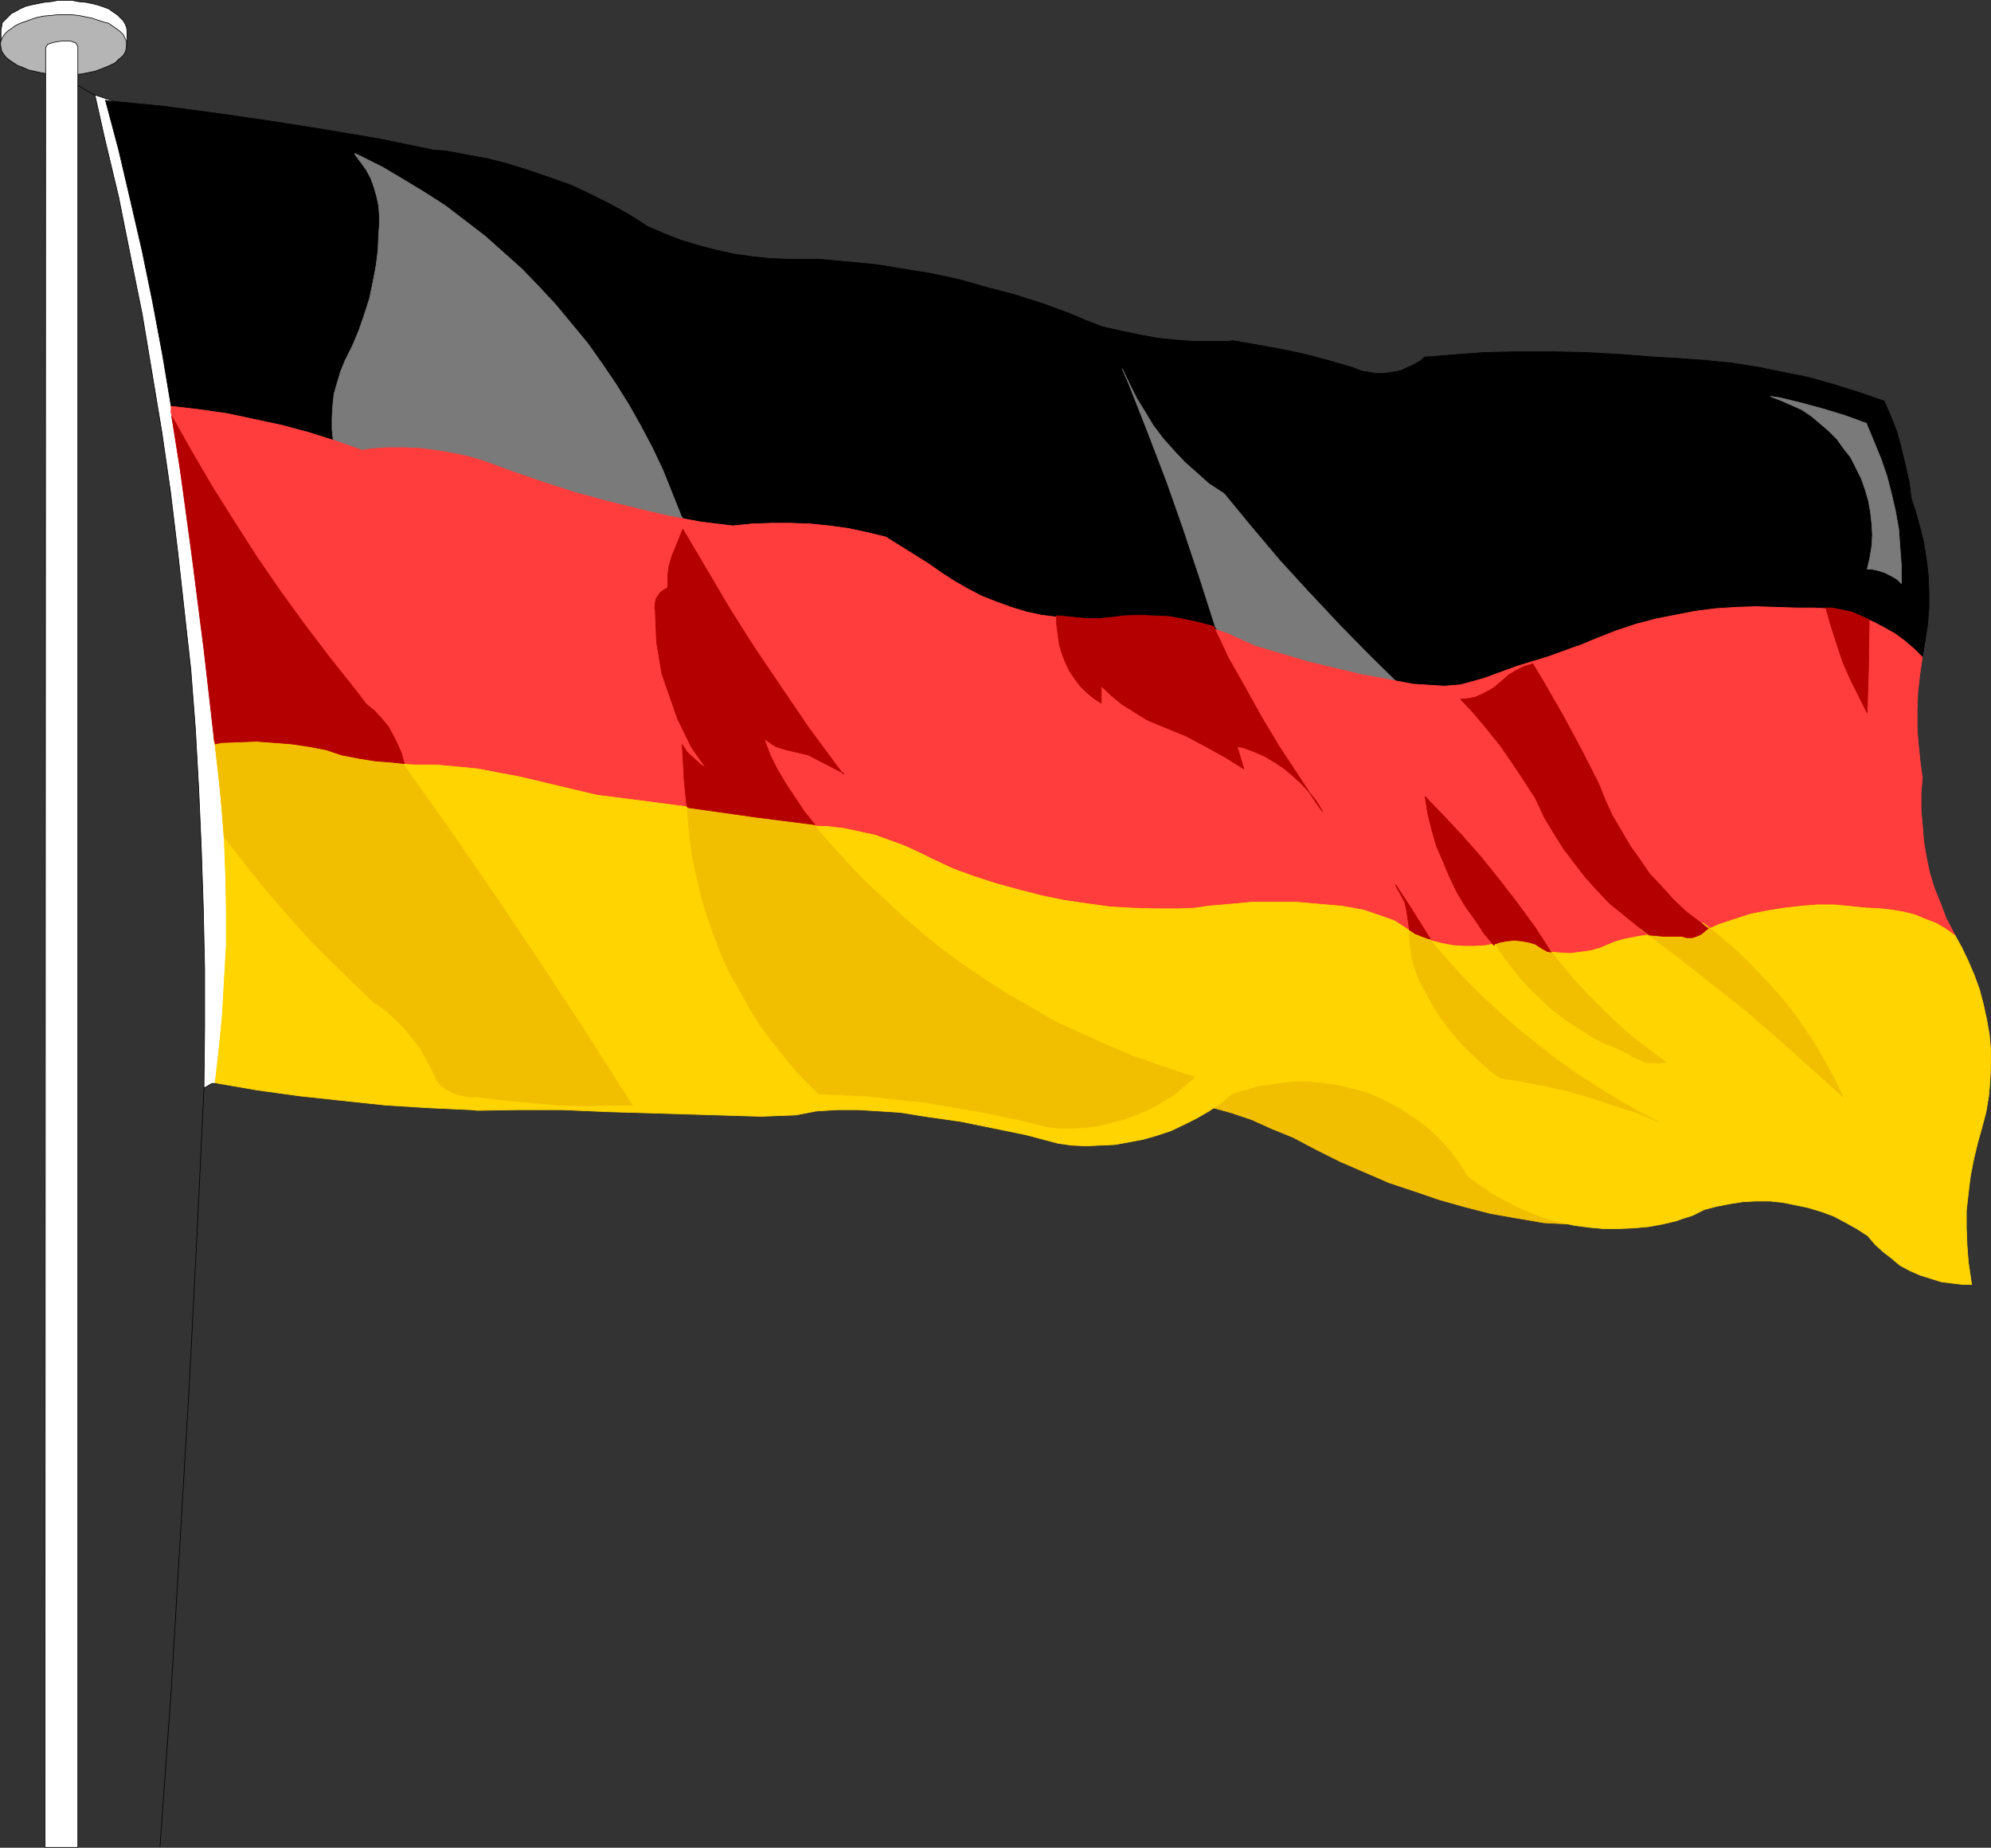 <?xml version="1.0" encoding="UTF-8" standalone="no"?>
<svg
   version="1.0"
   width="129.595mm"
   height="120.248mm"
   id="svg48"
   sodipodi:docname="Germany 3.wmf"
   xmlns:inkscape="http://www.inkscape.org/namespaces/inkscape"
   xmlns:sodipodi="http://sodipodi.sourceforge.net/DTD/sodipodi-0.dtd"
   xmlns="http://www.w3.org/2000/svg"
   xmlns:svg="http://www.w3.org/2000/svg">
  <rect width="100%" height="100%" fill="#333333" stroke="none"/>
  <sodipodi:namedview
     id="namedview48"
     pagecolor="#ffffff"
     bordercolor="#000000"
     borderopacity="0.25"
     inkscape:showpageshadow="2"
     inkscape:pageopacity="0.0"
     inkscape:pagecheckerboard="0"
     inkscape:deskcolor="#d1d1d1"
     inkscape:document-units="mm" />
  <defs
     id="defs1">
    <pattern
       id="WMFhbasepattern"
       patternUnits="userSpaceOnUse"
       width="6"
       height="6"
       x="0"
       y="0" />
  </defs>
  <path
     style="fill:#ffffff;fill-opacity:1;fill-rule:evenodd;stroke:none"
     d="M 31.27,7.674 31.108,6.705 30.785,5.897 30.3,5.089 29.654,4.443 28.846,3.635 27.876,2.989 26.745,2.181 25.452,1.696 23.998,1.212 22.705,0.889 21.089,0.565 19.311,0.404 17.695,0.081 H 15.918 14.302 L 12.524,0.404 10.908,0.565 9.292,0.889 7.676,1.212 6.383,1.535 4.929,2.181 3.798,2.827 2.828,3.312 2.02,4.12 1.212,4.928 0.566,5.574 0.404,6.543 0.242,7.351 v 0.808 2.423 l 20.038,4.039 9.858,-1.939 1.131,-1.454 V 7.674 Z"
     id="path1" />
  <path
     style="fill:none;stroke:#000000;stroke-width:0.162px;stroke-linecap:round;stroke-linejoin:round;stroke-miterlimit:4;stroke-dasharray:none;stroke-opacity:1"
     d="M 31.27,7.674 31.108,6.705 30.785,5.897 30.3,5.089 29.654,4.443 28.846,3.635 27.876,2.989 26.745,2.181 25.452,1.696 23.998,1.212 22.705,0.889 21.089,0.565 19.311,0.404 17.695,0.081 H 15.918 14.302 L 12.524,0.404 10.908,0.565 9.292,0.889 7.676,1.212 6.383,1.535 4.929,2.181 3.798,2.827 2.828,3.312 2.02,4.12 1.212,4.928 0.566,5.574 0.404,6.543 0.242,7.351 v 0.808 2.423 l 20.038,4.039 9.858,-1.939 1.131,-1.454 v -3.554 0"
     id="path2" />
  <path
     style="fill:#b5b5b5;fill-opacity:1;fill-rule:evenodd;stroke:none"
     d="M 31.108,11.067 V 10.259 L 30.785,9.452 30.3,8.482 29.654,7.836 28.846,7.19 27.876,6.543 26.745,5.736 25.452,5.412 23.998,4.928 22.543,4.443 20.927,4.12 19.311,3.797 17.695,3.635 H 15.918 14.14 L 12.524,3.797 10.746,3.958 9.13,4.281 7.676,4.766 6.383,5.251 4.929,5.736 3.636,6.382 2.828,7.028 1.858,7.674 1.212,8.321 0.566,9.29 0.242,10.098 l -0.162,0.646 0.162,0.969 0.162,0.808 0.485,0.808 0.646,0.808 0.808,0.646 0.97,0.646 0.97,0.646 1.293,0.485 1.454,0.646 1.454,0.323 1.454,0.323 1.778,0.323 1.616,0.323 h 1.778 1.616 l 1.616,-0.162 1.778,-0.162 1.616,-0.323 1.616,-0.323 1.293,-0.485 1.293,-0.485 1.454,-0.646 0.97,-0.485 0.808,-0.808 0.97,-0.808 0.485,-0.646 0.323,-0.808 0.162,-0.969 v -0.323 z"
     id="path3" />
  <path
     style="fill:none;stroke:#000000;stroke-width:0.162px;stroke-linecap:round;stroke-linejoin:round;stroke-miterlimit:4;stroke-dasharray:none;stroke-opacity:1"
     d="M 31.108,11.067 V 10.259 L 30.785,9.452 30.3,8.482 29.654,7.836 28.846,7.19 27.876,6.543 26.745,5.736 25.452,5.412 23.998,4.928 22.543,4.443 20.927,4.12 19.311,3.797 17.695,3.635 H 15.918 14.14 L 12.524,3.797 10.746,3.958 9.13,4.281 7.676,4.766 6.383,5.251 4.929,5.736 3.636,6.382 2.828,7.028 1.858,7.674 1.212,8.321 0.566,9.29 0.242,10.098 l -0.162,0.646 0.162,0.969 0.162,0.808 0.485,0.808 0.646,0.808 0.808,0.646 0.97,0.646 0.97,0.646 1.293,0.485 1.454,0.646 1.454,0.323 1.454,0.323 1.778,0.323 1.616,0.323 h 1.778 1.616 l 1.616,-0.162 1.778,-0.162 1.616,-0.323 1.616,-0.323 1.293,-0.485 1.293,-0.485 1.454,-0.646 0.97,-0.485 0.808,-0.808 0.97,-0.808 0.485,-0.646 0.323,-0.808 0.162,-0.969 v -0.323 0"
     id="path4" />
  <path
     style="fill:#ffffff;fill-opacity:1;fill-rule:evenodd;stroke:none"
     d="M 52.116,266.502 58.418,266.178 62.297,156.314 35.31,27.385 23.351,23.346 l 2.424,10.825 3.394,14.218 2.909,14.541 2.909,14.379 2.424,14.541 2.424,14.541 2.101,14.541 1.778,14.702 1.616,14.541 1.616,14.541 1.131,14.702 0.808,14.702 0.646,14.702 0.485,14.702 0.323,14.702 v 14.702 l -0.162,14.702 z"
     id="path5" />
  <path
     style="fill:none;stroke:#000000;stroke-width:0.162px;stroke-linecap:round;stroke-linejoin:round;stroke-miterlimit:4;stroke-dasharray:none;stroke-opacity:1"
     d="M 52.116,266.502 58.418,266.178 62.297,156.314 35.31,27.385 23.351,23.346 l 2.424,10.825 3.394,14.218 2.909,14.541 2.909,14.379 2.424,14.541 2.424,14.541 2.101,14.541 1.778,14.702 1.616,14.541 1.616,14.541 1.131,14.702 0.808,14.702 0.646,14.702 0.485,14.702 0.323,14.702 v 14.702 l -0.162,14.702 1.939,-1.131 v 0"
     id="path6" />
  <path
     style="fill:#000000;fill-opacity:1;fill-rule:evenodd;stroke:none"
     d="m 332.815,90.396 1.939,0.808 1.939,0.323 1.939,0.323 h 1.778 l 2.101,-0.323 1.939,-0.323 1.778,-0.808 1.778,-0.808 1.616,-0.969 0.808,-0.808 6.464,-0.485 8.403,-0.646 8.242,-0.162 h 8.403 l 8.242,0.162 8.403,0.485 8.403,0.646 5.818,0.323 6.626,0.485 6.464,0.646 6.302,0.969 6.302,1.293 6.464,1.293 6.302,1.777 6.141,1.939 6.141,2.1 1.454,3.393 1.616,4.039 1.131,4.201 0.97,4.039 0.97,4.201 0.485,4.039 0.97,2.908 1.131,4.039 0.97,3.878 0.646,4.039 0.485,4.039 0.162,3.878 v 4.201 l -0.323,4.039 -0.646,4.201 -0.646,3.878 -34.906,-1.293 h -26.987 l -14.867,1.293 -20.2,10.825 -26.826,2.585 -44.44,-9.371 -45.894,-5.332 -24.24,-9.371 -28.28,-12.117 -28.28,-2.585 -30.866,-2.747 -32.482,-9.532 -32.158,-6.624 -34.906,-13.41 L 42.097,99.928 39.996,87.326 37.572,74.401 34.986,61.799 32.078,49.197 29.169,36.756 25.937,24.639 l 0.646,0.162 13.413,1.293 13.413,1.777 13.413,1.939 13.251,2.1 13.413,2.262 13.251,2.747 2.747,0.162 5.171,0.969 5.333,0.969 5.01,1.293 5.171,1.616 5.171,1.777 5.01,1.777 4.848,2.262 4.848,2.423 4.686,2.585 4.525,2.908 4.04,1.777 4.202,1.616 4.202,1.293 4.363,1.131 4.363,0.969 4.525,0.646 4.363,0.485 4.363,0.162 h 4.686 1.293 1.778 l 6.949,0.646 6.949,0.646 6.949,1.131 6.949,1.131 6.787,1.454 6.787,1.939 6.787,1.777 6.626,2.1 6.626,2.423 4.202,1.777 4.202,1.616 4.363,0.969 4.525,0.969 4.363,0.808 4.525,0.485 4.363,0.323 h 4.686 4.202 l 0.97,-0.162 4.686,0.808 6.302,1.131 6.302,1.293 6.141,1.616 z"
     id="path7" />
  <path
     style="fill:none;stroke:#000000;stroke-width:0.162px;stroke-linecap:round;stroke-linejoin:round;stroke-miterlimit:4;stroke-dasharray:none;stroke-opacity:1"
     d="m 332.815,90.396 1.939,0.808 1.939,0.323 1.939,0.323 h 1.778 l 2.101,-0.323 1.939,-0.323 1.778,-0.808 1.778,-0.808 1.616,-0.969 0.808,-0.808 6.464,-0.485 8.403,-0.646 8.242,-0.162 h 8.403 l 8.242,0.162 8.403,0.485 8.403,0.646 5.818,0.323 6.626,0.485 6.464,0.646 6.302,0.969 6.302,1.293 6.464,1.293 6.302,1.777 6.141,1.939 6.141,2.1 1.454,3.393 1.616,4.039 1.131,4.201 0.97,4.039 0.97,4.201 0.485,4.039 0.97,2.908 1.131,4.039 0.97,3.878 0.646,4.039 0.485,4.039 0.162,3.878 v 4.201 l -0.323,4.039 -0.646,4.201 -0.646,3.878 -34.906,-1.293 h -26.987 l -14.867,1.293 -20.2,10.825 -26.826,2.585 -44.44,-9.371 -45.894,-5.332 -24.24,-9.371 -28.28,-12.117 -28.28,-2.585 -30.866,-2.747 -32.482,-9.532 -32.158,-6.624 -34.906,-13.41 L 42.097,99.928 39.996,87.326 37.572,74.401 34.986,61.799 32.078,49.197 29.169,36.756 25.937,24.639 l 0.646,0.162 13.413,1.293 13.413,1.777 13.413,1.939 13.251,2.1 13.413,2.262 13.251,2.747 2.747,0.162 5.171,0.969 5.333,0.969 5.01,1.293 5.171,1.616 5.171,1.777 5.01,1.777 4.848,2.262 4.848,2.423 4.686,2.585 4.525,2.908 4.04,1.777 4.202,1.616 4.202,1.293 4.363,1.131 4.363,0.969 4.525,0.646 4.363,0.485 4.363,0.162 h 4.686 1.293 1.778 l 6.949,0.646 6.949,0.646 6.949,1.131 6.949,1.131 6.787,1.454 6.787,1.939 6.787,1.777 6.626,2.1 6.626,2.423 4.202,1.777 4.202,1.616 4.363,0.969 4.525,0.969 4.363,0.808 4.525,0.485 4.363,0.323 h 4.686 4.202 l 0.97,-0.162 4.686,0.808 6.302,1.131 6.302,1.293 6.141,1.616 6.141,1.777 v 0"
     id="path8" />
  <path
     style="fill:#7a7a7a;fill-opacity:1;fill-rule:evenodd;stroke:none"
     d="m 302.111,157.445 18.746,6.786 23.755,4.524 -0.162,-0.162 -7.595,-7.432 -7.434,-7.594 -7.434,-7.917 -7.11,-7.755 -6.949,-8.24 -6.787,-8.24 -0.485,-0.323 -3.232,-2.1 -3.07,-2.747 -2.909,-2.585 -2.586,-2.747 -2.747,-3.07 -2.424,-3.231 -1.939,-3.231 -2.101,-3.393 -1.778,-3.554 -1.778,-3.716 1.616,3.716 4.686,11.956 4.525,11.794 4.202,11.956 4.04,12.117 3.878,12.117 3.07,3.07 z"
     id="path9" />
  <path
     style="fill:none;stroke:#7a7a7a;stroke-width:0.162px;stroke-linecap:round;stroke-linejoin:round;stroke-miterlimit:4;stroke-dasharray:none;stroke-opacity:1"
     d="m 302.111,157.445 18.746,6.786 23.755,4.524 -0.162,-0.162 -7.595,-7.432 -7.434,-7.594 -7.434,-7.917 -7.11,-7.755 -6.949,-8.24 -6.787,-8.24 -0.485,-0.323 -3.232,-2.1 -3.07,-2.747 -2.909,-2.585 -2.586,-2.747 -2.747,-3.07 -2.424,-3.231 -1.939,-3.231 -2.101,-3.393 -1.778,-3.554 -1.778,-3.716 1.616,3.716 4.686,11.956 4.525,11.794 4.202,11.956 4.04,12.117 3.878,12.117 3.07,3.07 v 0"
     id="path10" />
  <path
     style="fill:#7a7a7a;fill-opacity:1;fill-rule:evenodd;stroke:none"
     d="m 167.983,127.394 -22.139,-0.969 -36.36,-11.471 -20.362,-1.131 -6.464,-1.293 -0.162,-1.131 -0.485,-2.908 -0.323,-2.908 v -2.747 l 0.162,-2.908 0.323,-3.07 0.808,-2.747 0.808,-2.747 1.131,-2.747 1.778,-3.554 1.616,-3.878 1.293,-3.716 1.293,-4.039 0.808,-3.878 0.808,-4.201 0.485,-3.878 0.162,-4.039 0.162,-1.939 v -2.423 l -0.162,-2.423 -0.485,-2.262 -0.646,-2.262 -0.808,-2.262 -1.131,-2.1 -1.293,-1.777 -1.454,-1.939 v 0 -0.323 l 1.293,0.646 5.494,2.747 5.171,3.07 5.333,3.231 5.01,3.231 4.848,3.716 4.848,3.716 4.525,4.039 4.525,4.039 4.202,4.362 4.202,4.524 3.878,4.685 3.878,4.685 3.555,5.009 3.394,5.009 3.232,5.17 2.909,5.17 2.909,5.493 2.586,5.493 2.262,5.655 2.262,5.655 0.323,0.323 z"
     id="path11" />
  <path
     style="fill:none;stroke:#7a7a7a;stroke-width:0.162px;stroke-linecap:round;stroke-linejoin:round;stroke-miterlimit:4;stroke-dasharray:none;stroke-opacity:1"
     d="m 167.983,127.394 -22.139,-0.969 -36.36,-11.471 -20.362,-1.131 -6.464,-1.293 -0.162,-1.131 -0.485,-2.908 -0.323,-2.908 v -2.747 l 0.162,-2.908 0.323,-3.07 0.808,-2.747 0.808,-2.747 1.131,-2.747 1.778,-3.554 1.616,-3.878 1.293,-3.716 1.293,-4.039 0.808,-3.878 0.808,-4.201 0.485,-3.878 0.162,-4.039 0.162,-1.939 v -2.423 l -0.162,-2.423 -0.485,-2.262 -0.646,-2.262 -0.808,-2.262 -1.131,-2.1 -1.293,-1.777 -1.454,-1.939 v 0 -0.323 l 1.293,0.646 5.494,2.747 5.171,3.07 5.333,3.231 5.01,3.231 4.848,3.716 4.848,3.716 4.525,4.039 4.525,4.039 4.202,4.362 4.202,4.524 3.878,4.685 3.878,4.685 3.555,5.009 3.394,5.009 3.232,5.17 2.909,5.17 2.909,5.493 2.586,5.493 2.262,5.655 2.262,5.655 0.323,0.323 v 0"
     id="path12" />
  <path
     style="fill:#f2bf00;fill-opacity:1;fill-rule:evenodd;stroke:none"
     d="m 380.002,291.706 -14.867,-18.58 -26.826,-9.532 -28.28,-5.332 -26.987,10.663 3.555,0.646 5.333,1.131 5.333,1.454 5.333,1.454 5.333,1.777 5.01,2.262 5.171,2.1 5.818,3.07 5.818,2.908 5.979,2.585 5.979,2.585 6.302,2.1 6.141,2.1 6.302,1.777 6.302,1.616 6.464,1.131 6.626,1.131 6.141,0.323 -5.979,-9.209 v 0 z"
     id="path13" />
  <path
     style="fill:none;stroke:#f2bf00;stroke-width:0.162px;stroke-linecap:round;stroke-linejoin:round;stroke-miterlimit:4;stroke-dasharray:none;stroke-opacity:1"
     d="m 380.002,291.706 -14.867,-18.58 -26.826,-9.532 -28.28,-5.332 -26.987,10.663 3.555,0.646 5.333,1.131 5.333,1.454 5.333,1.454 5.333,1.777 5.01,2.262 5.171,2.1 5.818,3.07 5.818,2.908 5.979,2.585 5.979,2.585 6.302,2.1 6.141,2.1 6.302,1.777 6.302,1.616 6.464,1.131 6.626,1.131 6.141,0.323 -5.979,-9.209 v 0"
     id="path14" />
  <path
     style="fill:#ff3d3d;fill-opacity:1;fill-rule:evenodd;stroke:none"
     d="m 41.935,101.221 0.162,0.162 2.586,16.318 2.424,16.318 2.101,16.318 1.939,16.318 1.778,16.48 8.08,6.786 7.918,3.878 24.24,1.454 22.947,3.878 44.44,8.078 22.786,0.162 17.614,1.293 17.453,9.371 35.067,9.371 24.24,5.332 24.24,-1.131 18.907,-2.908 13.413,2.908 21.493,7.917 h 10.827 l 12.12,-1.293 17.453,2.585 20.2,-6.624 20.2,-6.786 h 17.453 l 21.654,2.747 h 5.333 l -0.485,-0.969 -1.778,-3.393 -1.454,-3.878 -1.454,-3.554 -1.131,-3.716 -0.808,-3.878 -0.646,-3.878 -0.323,-4.039 -0.323,-3.716 v -4.039 l 0.323,-3.878 -0.485,-3.393 -0.485,-4.524 -0.323,-4.201 v -4.524 l 0.162,-4.201 0.485,-4.362 0.646,-4.362 -2.101,-2.1 -2.262,-1.939 -2.424,-1.777 -2.586,-1.454 -2.747,-1.454 -2.747,-1.131 -2.909,-0.808 -2.909,-0.808 -2.909,-0.485 -3.07,-0.162 h -2.909 -1.293 l -5.01,-0.162 -5.171,-0.162 -4.848,0.162 -5.01,0.323 -5.01,0.646 -5.01,0.969 -4.848,0.969 -4.848,1.293 -4.848,1.616 -4.525,1.777 -4.686,1.939 h -0.162 l -7.11,2.585 -7.918,2.423 -7.918,2.908 -5.818,1.616 -4.04,0.323 -7.595,-0.485 -13.09,-2.423 -12.766,-3.07 -13.09,-3.878 -3.555,-1.616 -3.232,-1.454 -3.717,-1.293 -3.555,-1.131 -3.717,-0.646 -3.717,-0.646 -3.878,-0.323 -3.555,-0.162 -3.878,0.162 -3.717,0.323 -1.293,0.162 h -3.07 l -3.878,-0.162 -3.717,-0.323 -4.04,-0.485 -3.717,-0.808 -3.717,-1.131 -3.555,-1.293 -3.717,-1.454 -3.394,-1.777 -3.394,-1.939 -3.232,-2.1 -3.232,-2.262 -10.342,-6.463 -4.686,-1.131 -4.525,-0.969 -4.686,-0.646 -4.848,-0.485 -4.686,-0.162 h -4.686 l -4.686,0.162 -4.848,0.485 -7.918,-0.969 -7.918,-1.454 -7.595,-1.777 -7.757,-1.939 -7.757,-2.1 -7.434,-2.423 -7.595,-2.585 -7.434,-2.747 -3.878,-1.131 -4.04,-0.808 -3.878,-0.646 -3.878,-0.485 -4.04,-0.162 h -4.04 l -4.04,0.323 -1.939,0.323 -6.464,-2.262 -6.626,-2.1 -6.626,-1.777 -6.787,-1.454 -6.787,-1.454 -6.787,-0.969 -6.949,-0.808 v 0 1.293 0 z"
     id="path15" />
  <path
     style="fill:none;stroke:#ff3d3d;stroke-width:0.162px;stroke-linecap:round;stroke-linejoin:round;stroke-miterlimit:4;stroke-dasharray:none;stroke-opacity:1"
     d="m 41.935,101.221 0.162,0.162 2.586,16.318 2.424,16.318 2.101,16.318 1.939,16.318 1.778,16.48 8.08,6.786 7.918,3.878 24.24,1.454 22.947,3.878 44.44,8.078 22.786,0.162 17.614,1.293 17.453,9.371 35.067,9.371 24.24,5.332 24.24,-1.131 18.907,-2.908 13.413,2.908 21.493,7.917 h 10.827 l 12.12,-1.293 17.453,2.585 20.2,-6.624 20.2,-6.786 h 17.453 l 21.654,2.747 h 5.333 l -0.485,-0.969 -1.778,-3.393 -1.454,-3.878 -1.454,-3.554 -1.131,-3.716 -0.808,-3.878 -0.646,-3.878 -0.323,-4.039 -0.323,-3.716 v -4.039 l 0.323,-3.878 -0.485,-3.393 -0.485,-4.524 -0.323,-4.201 v -4.524 l 0.162,-4.201 0.485,-4.362 0.646,-4.362 -2.101,-2.1 -2.262,-1.939 -2.424,-1.777 -2.586,-1.454 -2.747,-1.454 -2.747,-1.131 -2.909,-0.808 -2.909,-0.808 -2.909,-0.485 -3.07,-0.162 h -2.909 -1.293 l -5.01,-0.162 -5.171,-0.162 -4.848,0.162 -5.01,0.323 -5.01,0.646 -5.01,0.969 -4.848,0.969 -4.848,1.293 -4.848,1.616 -4.525,1.777 -4.686,1.939 h -0.162 l -7.11,2.585 -7.918,2.423 -7.918,2.908 -5.818,1.616 -4.04,0.323 -7.595,-0.485 -13.09,-2.423 -12.766,-3.07 -13.09,-3.878 -3.555,-1.616 -3.232,-1.454 -3.717,-1.293 -3.555,-1.131 -3.717,-0.646 -3.717,-0.646 -3.878,-0.323 -3.555,-0.162 -3.878,0.162 -3.717,0.323 -1.293,0.162 h -3.07 l -3.878,-0.162 -3.717,-0.323 -4.04,-0.485 -3.717,-0.808 -3.717,-1.131 -3.555,-1.293 -3.717,-1.454 -3.394,-1.777 -3.394,-1.939 -3.232,-2.1 -3.232,-2.262 -10.342,-6.463 -4.686,-1.131 -4.525,-0.969 -4.686,-0.646 -4.848,-0.485 -4.686,-0.162 h -4.686 l -4.686,0.162 -4.848,0.485 -7.918,-0.969 -7.918,-1.454 -7.595,-1.777 -7.757,-1.939 -7.757,-2.1 -7.434,-2.423 -7.595,-2.585 -7.434,-2.747 -3.878,-1.131 -4.04,-0.808 -3.878,-0.646 -3.878,-0.485 -4.04,-0.162 h -4.04 l -4.04,0.323 -1.939,0.323 -6.464,-2.262 -6.626,-2.1 -6.626,-1.777 -6.787,-1.454 -6.787,-1.454 -6.787,-0.969 -6.949,-0.808 v 0 1.293 0"
     id="path16" />
  <path
     style="fill:#ffd400;fill-opacity:1;fill-rule:evenodd;stroke:none"
     d="m 451.267,222.556 h -4.202 l -4.04,0.323 -4.202,0.485 -4.04,0.646 -4.04,0.808 -4.04,1.293 -3.878,1.293 -3.717,1.616 -2.747,1.131 -3.394,-0.323 -3.232,-0.162 -3.394,0.162 -3.232,0.485 -3.394,0.646 -2.262,0.646 -1.616,0.646 -2.262,0.969 -2.424,0.646 -2.424,0.323 -2.424,0.323 -2.586,-0.162 -2.424,-0.162 -1.616,-0.969 -1.939,-0.808 -2.101,-0.646 -1.939,-0.162 h -3.07 l -2.586,0.485 -2.586,0.485 -2.586,0.162 h -2.747 l -2.586,-0.162 -2.586,-0.485 -2.586,-0.646 -2.586,-0.969 -2.424,-1.131 -2.101,-1.454 -2.262,-1.454 -7.434,-2.585 -5.333,-0.969 -5.656,-0.485 -5.494,-0.485 h -5.494 -5.656 l -5.333,0.485 -5.494,0.485 -3.232,0.485 -3.878,0.162 h -5.656 l -5.818,-0.162 -5.494,-0.323 -5.818,-0.808 -5.494,-0.808 -5.494,-1.131 -5.656,-1.454 -5.333,-1.454 -5.494,-1.777 -5.333,-1.939 -5.171,-2.423 -3.232,-1.616 -3.555,-1.616 -3.555,-1.293 -3.555,-1.293 -3.717,-0.808 -3.717,-0.808 -3.878,-0.485 -3.555,-0.162 -15.998,-2.423 -12.766,-1.939 -12.282,-1.616 -12.605,-1.616 -19.069,-4.524 -5.171,-0.969 -5.01,-0.969 -5.01,-0.485 -5.333,-0.485 h -5.171 l -5.01,-0.323 -9.373,-1.454 -6.787,-1.777 -4.202,-0.808 -4.202,-0.646 -4.202,-0.485 -4.363,-0.162 -4.363,0.162 -4.202,0.323 -2.424,0.162 0.808,6.786 0.808,8.401 0.646,8.563 0.323,8.401 0.162,8.563 v 8.563 l -0.485,8.563 -0.485,8.563 -0.808,8.401 -0.97,8.401 10.342,1.777 10.504,1.454 10.504,1.131 10.666,1.131 10.504,0.646 10.504,0.485 1.454,0.162 9.696,-0.162 h 11.15 l 11.312,0.485 37.653,1.131 8.565,-0.323 5.01,-0.969 5.171,-0.323 h 5.171 l 5.333,0.323 5.01,0.323 5.01,0.808 2.101,0.323 7.918,1.131 7.918,1.616 7.918,1.616 7.918,2.1 3.394,0.485 3.555,0.162 3.555,-0.162 3.555,-0.162 3.555,-0.646 3.394,-0.646 3.394,-0.969 3.394,-1.131 3.07,-1.454 3.232,-1.616 3.07,-1.777 2.909,-1.939 2.747,-2.262 0.162,-0.162 2.909,-0.808 3.07,-0.969 3.394,-0.485 3.394,-0.485 3.394,-0.323 3.232,0.162 3.232,0.323 3.394,0.485 3.232,0.808 3.232,0.808 3.232,1.293 2.909,1.454 2.909,1.616 2.747,1.777 2.747,1.939 2.586,2.262 2.424,2.423 2.101,2.423 1.939,2.747 1.778,2.908 2.909,2.1 3.07,2.1 3.232,1.777 3.07,1.616 3.394,1.454 3.394,1.293 3.555,0.969 3.555,0.808 3.717,0.485 3.555,0.323 h 3.555 l 3.717,-0.162 3.717,-0.323 3.555,-0.646 3.394,-0.808 1.293,-0.485 2.586,-0.808 2.909,-1.454 3.07,-0.808 3.394,-0.646 3.07,-0.485 3.232,-0.162 h 3.394 l 3.07,0.323 3.232,0.646 3.07,0.646 3.232,0.969 3.07,1.131 2.747,1.454 2.909,1.616 2.747,1.777 1.778,2.1 1.939,1.777 2.101,1.616 2.101,1.777 2.424,1.293 2.586,1.131 2.586,0.808 2.586,0.808 2.586,0.323 2.747,0.323 h 2.101 l -0.162,-1.131 -0.646,-4.362 -0.323,-4.201 -0.162,-4.201 v -4.201 l 0.485,-4.362 0.485,-4.039 0.808,-4.201 0.97,-4.039 1.131,-4.039 0.97,-3.716 0.646,-3.878 0.323,-3.716 0.162,-3.716 v -3.878 l -0.323,-3.716 -0.646,-3.716 -0.808,-3.716 -0.97,-3.716 -1.293,-3.554 -1.454,-3.393 -1.616,-3.393 -1.616,-2.908 -2.262,-1.616 -2.424,-1.454 -2.586,-0.969 -2.747,-1.131 -2.586,-0.646 -2.747,-0.485 -2.909,-0.323 -2.747,-0.162 h -0.485 l -8.242,-0.808 z"
     id="path17" />
  <path
     style="fill:none;stroke:#ffd400;stroke-width:0.162px;stroke-linecap:round;stroke-linejoin:round;stroke-miterlimit:4;stroke-dasharray:none;stroke-opacity:1"
     d="m 451.267,222.556 h -4.202 l -4.04,0.323 -4.202,0.485 -4.04,0.646 -4.04,0.808 -4.04,1.293 -3.878,1.293 -3.717,1.616 -2.747,1.131 -3.394,-0.323 -3.232,-0.162 -3.394,0.162 -3.232,0.485 -3.394,0.646 -2.262,0.646 -1.616,0.646 -2.262,0.969 -2.424,0.646 -2.424,0.323 -2.424,0.323 -2.586,-0.162 -2.424,-0.162 -1.616,-0.969 -1.939,-0.808 -2.101,-0.646 -1.939,-0.162 h -3.07 l -2.586,0.485 -2.586,0.485 -2.586,0.162 h -2.747 l -2.586,-0.162 -2.586,-0.485 -2.586,-0.646 -2.586,-0.969 -2.424,-1.131 -2.101,-1.454 -2.262,-1.454 -7.434,-2.585 -5.333,-0.969 -5.656,-0.485 -5.494,-0.485 h -5.494 -5.656 l -5.333,0.485 -5.494,0.485 -3.232,0.485 -3.878,0.162 h -5.656 l -5.818,-0.162 -5.494,-0.323 -5.818,-0.808 -5.494,-0.808 -5.494,-1.131 -5.656,-1.454 -5.333,-1.454 -5.494,-1.777 -5.333,-1.939 -5.171,-2.423 -3.232,-1.616 -3.555,-1.616 -3.555,-1.293 -3.555,-1.293 -3.717,-0.808 -3.717,-0.808 -3.878,-0.485 -3.555,-0.162 -15.998,-2.423 -12.766,-1.939 -12.282,-1.616 -12.605,-1.616 -19.069,-4.524 -5.171,-0.969 -5.01,-0.969 -5.01,-0.485 -5.333,-0.485 h -5.171 l -5.01,-0.323 -9.373,-1.454 -6.787,-1.777 -4.202,-0.808 -4.202,-0.646 -4.202,-0.485 -4.363,-0.162 -4.363,0.162 -4.202,0.323 -2.424,0.162 0.808,6.786 0.808,8.401 0.646,8.563 0.323,8.401 0.162,8.563 v 8.563 l -0.485,8.563 -0.485,8.563 -0.808,8.401 -0.97,8.401 10.342,1.777 10.504,1.454 10.504,1.131 10.666,1.131 10.504,0.646 10.504,0.485 1.454,0.162 9.696,-0.162 h 11.15 l 11.312,0.485 37.653,1.131 8.565,-0.323 5.01,-0.969 5.171,-0.323 h 5.171 l 5.333,0.323 5.01,0.323 5.01,0.808 2.101,0.323 7.918,1.131 7.918,1.616 7.918,1.616 7.918,2.1 3.394,0.485 3.555,0.162 3.555,-0.162 3.555,-0.162 3.555,-0.646 3.394,-0.646 3.394,-0.969 3.394,-1.131 3.07,-1.454 3.232,-1.616 3.07,-1.777 2.909,-1.939 2.747,-2.262 0.162,-0.162 2.909,-0.808 3.07,-0.969 3.394,-0.485 3.394,-0.485 3.394,-0.323 3.232,0.162 3.232,0.323 3.394,0.485 3.232,0.808 3.232,0.808 3.232,1.293 2.909,1.454 2.909,1.616 2.747,1.777 2.747,1.939 2.586,2.262 2.424,2.423 2.101,2.423 1.939,2.747 1.778,2.908 2.909,2.1 3.07,2.1 3.232,1.777 3.07,1.616 3.394,1.454 3.394,1.293 3.555,0.969 3.555,0.808 3.717,0.485 3.555,0.323 h 3.555 l 3.717,-0.162 3.717,-0.323 3.555,-0.646 3.394,-0.808 1.293,-0.485 2.586,-0.808 2.909,-1.454 3.07,-0.808 3.394,-0.646 3.07,-0.485 3.232,-0.162 h 3.394 l 3.07,0.323 3.232,0.646 3.07,0.646 3.232,0.969 3.07,1.131 2.747,1.454 2.909,1.616 2.747,1.777 1.778,2.1 1.939,1.777 2.101,1.616 2.101,1.777 2.424,1.293 2.586,1.131 2.586,0.808 2.586,0.808 2.586,0.323 2.747,0.323 h 2.101 l -0.162,-1.131 -0.646,-4.362 -0.323,-4.201 -0.162,-4.201 v -4.201 l 0.485,-4.362 0.485,-4.039 0.808,-4.201 0.97,-4.039 1.131,-4.039 0.97,-3.716 0.646,-3.878 0.323,-3.716 0.162,-3.716 v -3.878 l -0.323,-3.716 -0.646,-3.716 -0.808,-3.716 -0.97,-3.716 -1.293,-3.554 -1.454,-3.393 -1.616,-3.393 -1.616,-2.908 -2.262,-1.616 -2.424,-1.454 -2.586,-0.969 -2.747,-1.131 -2.586,-0.646 -2.747,-0.485 -2.909,-0.323 -2.747,-0.162 h -0.485 l -8.242,-0.808 v 0"
     id="path18" />
  <path
     style="fill:#f2bf00;fill-opacity:1;fill-rule:evenodd;stroke:none"
     d="m 52.601,181.357 0.323,1.939 1.293,11.31 0.97,11.31 5.171,6.624 5.171,6.463 5.494,6.301 5.656,6.301 5.818,5.816 5.979,5.816 3.394,3.231 0.808,0.485 2.424,1.777 2.262,2.1 2.101,2.1 1.939,2.423 1.939,2.423 1.454,2.585 1.454,2.747 1.293,2.747 0.97,1.131 1.293,0.969 1.454,0.808 1.454,0.485 1.454,0.323 1.616,0.323 1.131,-0.162 6.626,0.808 6.949,0.646 6.787,0.646 6.787,0.162 6.949,-0.162 h 4.525 L 144.713,254.869 133.724,238.066 122.573,221.425 111.261,204.945 99.626,188.627 97.364,183.619 52.601,181.357 Z"
     id="path19" />
  <path
     style="fill:none;stroke:#f2bf00;stroke-width:0.162px;stroke-linecap:round;stroke-linejoin:round;stroke-miterlimit:4;stroke-dasharray:none;stroke-opacity:1"
     d="m 52.601,181.357 0.323,1.939 1.293,11.31 0.97,11.31 5.171,6.624 5.171,6.463 5.494,6.301 5.656,6.301 5.818,5.816 5.979,5.816 3.394,3.231 0.808,0.485 2.424,1.777 2.262,2.1 2.101,2.1 1.939,2.423 1.939,2.423 1.454,2.585 1.454,2.747 1.293,2.747 0.97,1.131 1.293,0.969 1.454,0.808 1.454,0.485 1.454,0.323 1.616,0.323 1.131,-0.162 6.626,0.808 6.949,0.646 6.787,0.646 6.787,0.162 6.949,-0.162 h 4.525 L 144.713,254.869 133.724,238.066 122.573,221.425 111.261,204.945 99.626,188.627 97.364,183.619 52.601,181.357 v 0"
     id="path20" />
  <path
     style="fill:#f2bf00;fill-opacity:1;fill-rule:evenodd;stroke:none"
     d="m 168.953,196.544 0.323,5.009 0.485,4.847 0.646,4.847 1.131,5.009 1.131,4.685 1.454,4.847 1.616,4.524 1.778,4.685 2.101,4.524 2.424,4.201 2.424,4.362 2.586,4.201 3.07,4.039 3.07,3.878 3.07,3.716 3.555,3.554 1.616,1.616 3.878,0.162 7.595,0.323 7.434,0.808 7.595,0.808 7.434,1.293 7.434,1.293 7.595,1.616 7.272,1.777 3.07,0.323 h 3.232 l 3.232,-0.162 3.394,-0.485 3.07,-0.808 3.07,-0.808 3.07,-1.131 3.07,-1.293 2.747,-1.616 2.747,-1.616 2.586,-2.1 2.424,-2.1 0.485,-0.485 -3.07,-0.969 -6.302,-2.1 -6.302,-2.262 -6.141,-2.585 -5.979,-2.747 -6.141,-2.747 -5.818,-3.393 -5.656,-3.231 -5.656,-3.554 -5.494,-3.716 -5.333,-3.878 -5.171,-4.201 -5.01,-4.362 -4.848,-4.524 -4.848,-4.524 -4.525,-4.847 -4.525,-5.009 -4.202,-5.009 -29.896,-4.685 z"
     id="path21" />
  <path
     style="fill:none;stroke:#f2bf00;stroke-width:0.162px;stroke-linecap:round;stroke-linejoin:round;stroke-miterlimit:4;stroke-dasharray:none;stroke-opacity:1"
     d="m 168.953,196.544 0.323,5.009 0.485,4.847 0.646,4.847 1.131,5.009 1.131,4.685 1.454,4.847 1.616,4.524 1.778,4.685 2.101,4.524 2.424,4.201 2.424,4.362 2.586,4.201 3.07,4.039 3.07,3.878 3.07,3.716 3.555,3.554 1.616,1.616 3.878,0.162 7.595,0.323 7.434,0.808 7.595,0.808 7.434,1.293 7.434,1.293 7.595,1.616 7.272,1.777 3.07,0.323 h 3.232 l 3.232,-0.162 3.394,-0.485 3.07,-0.808 3.07,-0.808 3.07,-1.131 3.07,-1.293 2.747,-1.616 2.747,-1.616 2.586,-2.1 2.424,-2.1 0.485,-0.485 -3.07,-0.969 -6.302,-2.1 -6.302,-2.262 -6.141,-2.585 -5.979,-2.747 -6.141,-2.747 -5.818,-3.393 -5.656,-3.231 -5.656,-3.554 -5.494,-3.716 -5.333,-3.878 -5.171,-4.201 -5.01,-4.362 -4.848,-4.524 -4.848,-4.524 -4.525,-4.847 -4.525,-5.009 -4.202,-5.009 -29.896,-4.685 v 0"
     id="path22" />
  <path
     style="fill:#f2bf00;fill-opacity:1;fill-rule:evenodd;stroke:none"
     d="m 346.874,227.726 -0.162,2.262 0.162,2.423 0.323,2.262 0.485,2.262 0.808,2.423 0.646,1.777 1.778,3.231 1.778,3.231 1.939,3.07 2.262,2.908 2.424,2.908 2.586,2.585 2.747,2.585 2.909,2.423 1.778,1.131 4.202,0.646 5.979,1.131 5.818,1.293 5.656,1.616 5.818,1.939 5.656,1.777 5.494,2.262 -3.555,-1.777 -5.494,-3.07 -5.494,-3.393 -5.333,-3.393 -5.171,-3.716 -5.01,-3.878 -5.01,-4.039 -4.686,-4.201 -4.686,-4.362 -4.363,-4.524 -4.202,-4.685 -4.202,-4.847 z"
     id="path23" />
  <path
     style="fill:none;stroke:#f2bf00;stroke-width:0.162px;stroke-linecap:round;stroke-linejoin:round;stroke-miterlimit:4;stroke-dasharray:none;stroke-opacity:1"
     d="m 346.874,227.726 -0.162,2.262 0.162,2.423 0.323,2.262 0.485,2.262 0.808,2.423 0.646,1.777 1.778,3.231 1.778,3.231 1.939,3.07 2.262,2.908 2.424,2.908 2.586,2.585 2.747,2.585 2.909,2.423 1.778,1.131 4.202,0.646 5.979,1.131 5.818,1.293 5.656,1.616 5.818,1.939 5.656,1.777 5.494,2.262 -3.555,-1.777 -5.494,-3.07 -5.494,-3.393 -5.333,-3.393 -5.171,-3.716 -5.01,-3.878 -5.01,-4.039 -4.686,-4.201 -4.686,-4.362 -4.363,-4.524 -4.202,-4.685 -4.202,-4.847 -3.878,-2.262 v 0"
     id="path24" />
  <path
     style="fill:#f2bf00;fill-opacity:1;fill-rule:evenodd;stroke:none"
     d="m 366.912,230.473 2.101,3.554 2.262,3.07 2.424,3.07 2.586,2.908 2.909,2.747 2.747,2.585 3.232,2.423 3.232,2.1 3.232,2.1 3.394,1.777 3.717,1.454 1.616,0.808 1.454,0.969 1.616,0.646 1.293,0.646 1.616,0.162 h 1.778 l 1.616,-0.162 h 0.162 l -3.394,-2.585 -4.363,-3.231 -4.04,-3.554 -3.878,-3.716 -3.878,-3.878 -3.555,-3.878 -3.555,-4.362 -3.232,-4.201 -12.928,-1.293 v 0 z"
     id="path25" />
  <path
     style="fill:none;stroke:#f2bf00;stroke-width:0.162px;stroke-linecap:round;stroke-linejoin:round;stroke-miterlimit:4;stroke-dasharray:none;stroke-opacity:1"
     d="m 366.912,230.473 2.101,3.554 2.262,3.07 2.424,3.07 2.586,2.908 2.909,2.747 2.747,2.585 3.232,2.423 3.232,2.1 3.232,2.1 3.394,1.777 3.717,1.454 1.616,0.808 1.454,0.969 1.616,0.646 1.293,0.646 1.616,0.162 h 1.778 l 1.616,-0.162 h 0.162 l -3.394,-2.585 -4.363,-3.231 -4.04,-3.554 -3.878,-3.716 -3.878,-3.878 -3.555,-3.878 -3.555,-4.362 -3.232,-4.201 -12.928,-1.293 v 0"
     id="path26" />
  <path
     style="fill:#f2bf00;fill-opacity:1;fill-rule:evenodd;stroke:none"
     d="m 403.757,228.534 0.162,0.162 8.565,6.463 8.403,6.624 8.403,6.624 8.242,7.109 7.918,7.109 7.918,7.109 -2.101,-4.524 -2.586,-4.524 -2.424,-4.201 -2.909,-4.362 -2.909,-4.039 -3.232,-3.878 -3.394,-3.716 -3.555,-3.716 -3.555,-3.393 -4.04,-3.393 -3.555,-2.908 -15.352,1.616 v 0 z"
     id="path27" />
  <path
     style="fill:none;stroke:#f2bf00;stroke-width:0.162px;stroke-linecap:round;stroke-linejoin:round;stroke-miterlimit:4;stroke-dasharray:none;stroke-opacity:1"
     d="m 403.757,228.534 0.162,0.162 8.565,6.463 8.403,6.624 8.403,6.624 8.242,7.109 7.918,7.109 7.918,7.109 -2.101,-4.524 -2.586,-4.524 -2.424,-4.201 -2.909,-4.362 -2.909,-4.039 -3.232,-3.878 -3.394,-3.716 -3.555,-3.716 -3.555,-3.393 -4.04,-3.393 -3.555,-2.908 -15.352,1.616 v 0"
     id="path28" />
  <path
     style="fill:#b50000;fill-opacity:1;fill-rule:evenodd;stroke:none"
     d="m 52.762,182.488 -2.586,-22.619 -2.909,-22.781 -3.07,-22.619 -1.939,-12.117 5.01,8.886 5.01,8.563 5.494,8.725 5.494,8.563 5.656,8.24 5.979,8.24 6.141,8.078 6.302,7.917 2.586,3.393 0.485,0.485 1.778,1.454 1.778,1.939 1.616,1.939 1.131,2.1 1.131,2.262 0.97,2.262 0.646,2.423 -2.909,-0.323 -4.202,-0.323 -4.04,-0.646 -4.202,-0.808 -3.878,-1.293 -4.202,-0.808 -4.363,-0.646 -4.202,-0.323 -4.363,-0.323 -4.202,0.162 -4.363,0.162 -1.616,0.323 v -0.485 0 z"
     id="path29" />
  <path
     style="fill:none;stroke:#b50000;stroke-width:0.162px;stroke-linecap:round;stroke-linejoin:round;stroke-miterlimit:4;stroke-dasharray:none;stroke-opacity:1"
     d="m 52.762,182.488 -2.586,-22.619 -2.909,-22.781 -3.07,-22.619 -1.939,-12.117 5.01,8.886 5.01,8.563 5.494,8.725 5.494,8.563 5.656,8.24 5.979,8.24 6.141,8.078 6.302,7.917 2.586,3.393 0.485,0.485 1.778,1.454 1.778,1.939 1.616,1.939 1.131,2.1 1.131,2.262 0.97,2.262 0.646,2.423 -2.909,-0.323 -4.202,-0.323 -4.04,-0.646 -4.202,-0.808 -3.878,-1.293 -4.202,-0.808 -4.363,-0.646 -4.202,-0.323 -4.363,-0.323 -4.202,0.162 -4.363,0.162 -1.616,0.323 v -0.485 0"
     id="path30" />
  <path
     style="fill:#b50000;fill-opacity:1;fill-rule:evenodd;stroke:none"
     d="m 168.953,198.321 -0.646,-6.463 -0.485,-8.725 1.293,1.939 1.616,1.454 1.778,1.616 1.131,0.646 -1.293,-1.777 -2.262,-3.231 -3.394,-6.947 -3.878,-11.148 -1.293,-7.755 -0.323,-7.755 -0.162,-0.646 0.323,-2.262 1.131,-1.616 0.97,-0.646 0.808,-0.485 v -0.323 -2.585 l 0.323,-2.423 0.646,-2.262 2.747,-6.786 5.818,9.855 5.818,9.855 6.141,9.694 6.464,9.532 6.464,9.532 6.787,9.209 1.939,2.585 0.162,-0.162 -8.726,-4.524 -5.494,-1.293 -2.586,-0.808 -3.07,-2.1 0.323,0.323 1.454,3.878 1.778,3.554 2.101,3.554 2.262,3.393 2.262,3.393 2.586,3.231 -14.059,-1.777 -17.13,-2.423 -0.323,-0.323 z"
     id="path31" />
  <path
     style="fill:none;stroke:#b50000;stroke-width:0.162px;stroke-linecap:round;stroke-linejoin:round;stroke-miterlimit:4;stroke-dasharray:none;stroke-opacity:1"
     d="m 168.953,198.321 -0.646,-6.463 -0.485,-8.725 1.293,1.939 1.616,1.454 1.778,1.616 1.131,0.646 -1.293,-1.777 -2.262,-3.231 -3.394,-6.947 -3.878,-11.148 -1.293,-7.755 -0.323,-7.755 -0.162,-0.646 0.323,-2.262 1.131,-1.616 0.97,-0.646 0.808,-0.485 v -0.323 -2.585 l 0.323,-2.423 0.646,-2.262 2.747,-6.786 5.818,9.855 5.818,9.855 6.141,9.694 6.464,9.532 6.464,9.532 6.787,9.209 1.939,2.585 0.162,-0.162 -8.726,-4.524 -5.494,-1.293 -2.586,-0.808 -3.07,-2.1 0.323,0.323 1.454,3.878 1.778,3.554 2.101,3.554 2.262,3.393 2.262,3.393 2.586,3.231 -14.059,-1.777 -17.13,-2.423 -0.323,-0.323 v 0"
     id="path32" />
  <path
     style="fill:#b50000;fill-opacity:1;fill-rule:evenodd;stroke:none"
     d="m 259.933,151.467 v 2.1 l 0.323,2.423 0.323,2.423 0.646,2.262 0.808,2.1 0.97,2.1 1.293,1.939 1.454,1.939 1.616,1.616 1.778,1.454 1.778,1.131 v -4.201 l 2.586,2.423 2.586,2.1 3.07,1.939 2.909,1.777 0.646,0.323 3.878,1.616 5.171,2.1 4.848,2.585 4.686,2.585 4.686,2.908 -1.616,-5.493 1.616,0.323 2.586,0.969 2.586,1.131 2.424,1.454 2.424,1.616 2.101,1.777 2.101,1.939 1.939,2.1 1.778,2.262 1.454,2.423 -1.454,-1.939 -4.525,-6.947 -4.686,-7.109 -4.363,-7.27 -4.04,-7.27 -4.202,-7.432 -3.555,-7.594 -3.717,-0.969 -3.717,-0.808 -3.555,-0.646 -3.878,-0.162 -3.555,-0.162 -3.717,0.162 -2.424,0.323 -3.394,0.323 h -3.394 l -3.394,-0.323 -3.394,-0.323 h -0.485 z"
     id="path33" />
  <path
     style="fill:none;stroke:#b50000;stroke-width:0.162px;stroke-linecap:round;stroke-linejoin:round;stroke-miterlimit:4;stroke-dasharray:none;stroke-opacity:1"
     d="m 259.933,151.467 v 2.1 l 0.323,2.423 0.323,2.423 0.646,2.262 0.808,2.1 0.97,2.1 1.293,1.939 1.454,1.939 1.616,1.616 1.778,1.454 1.778,1.131 v -4.201 l 2.586,2.423 2.586,2.1 3.07,1.939 2.909,1.777 0.646,0.323 3.878,1.616 5.171,2.1 4.848,2.585 4.686,2.585 4.686,2.908 -1.616,-5.493 1.616,0.323 2.586,0.969 2.586,1.131 2.424,1.454 2.424,1.616 2.101,1.777 2.101,1.939 1.939,2.1 1.778,2.262 1.454,2.423 -1.454,-1.939 -4.525,-6.947 -4.686,-7.109 -4.363,-7.27 -4.04,-7.27 -4.202,-7.432 -3.555,-7.594 -3.717,-0.969 -3.717,-0.808 -3.555,-0.646 -3.878,-0.162 -3.555,-0.162 -3.717,0.162 -2.424,0.323 -3.394,0.323 h -3.394 l -3.394,-0.323 -3.394,-0.323 h -0.485 v 0"
     id="path34" />
  <path
     style="fill:#b50000;fill-opacity:1;fill-rule:evenodd;stroke:none"
     d="m 351.884,230.957 h -0.323 l -1.778,-0.646 -1.616,-0.646 -1.454,-0.969 -0.323,-2.262 -0.323,-2.262 -0.485,-2.262 -1.131,-2.1 -0.97,-1.777 -0.162,-0.485 3.717,5.655 4.848,7.755 z"
     id="path35" />
  <path
     style="fill:none;stroke:#b50000;stroke-width:0.162px;stroke-linecap:round;stroke-linejoin:round;stroke-miterlimit:4;stroke-dasharray:none;stroke-opacity:1"
     d="m 351.884,230.957 h -0.323 l -1.778,-0.646 -1.616,-0.646 -1.454,-0.969 -0.323,-2.262 -0.323,-2.262 -0.485,-2.262 -1.131,-2.1 -0.97,-1.777 -0.162,-0.485 3.717,5.655 4.848,7.755 v 0"
     id="path36" />
  <path
     style="fill:#b50000;fill-opacity:1;fill-rule:evenodd;stroke:none"
     d="m 367.559,232.573 -2.424,-2.908 -2.262,-3.393 -2.424,-3.393 -2.101,-3.554 -1.778,-3.716 -1.616,-3.878 -1.616,-3.716 -1.131,-4.039 -0.97,-3.878 -0.646,-4.201 4.04,4.201 5.01,5.332 4.686,5.332 4.686,5.816 4.363,5.655 4.363,5.978 3.878,5.978 -0.97,-0.162 -1.454,-0.808 -1.454,-0.969 -1.616,-0.485 -1.778,-0.323 -1.778,-0.162 -1.778,0.162 -1.778,0.323 -1.454,0.485 v 0.323 z"
     id="path37" />
  <path
     style="fill:none;stroke:#b50000;stroke-width:0.162px;stroke-linecap:round;stroke-linejoin:round;stroke-miterlimit:4;stroke-dasharray:none;stroke-opacity:1"
     d="m 367.559,232.573 -2.424,-2.908 -2.262,-3.393 -2.424,-3.393 -2.101,-3.554 -1.778,-3.716 -1.616,-3.878 -1.616,-3.716 -1.131,-4.039 -0.97,-3.878 -0.646,-4.201 4.04,4.201 5.01,5.332 4.686,5.332 4.686,5.816 4.363,5.655 4.363,5.978 3.878,5.978 -0.97,-0.162 -1.454,-0.808 -1.454,-0.969 -1.616,-0.485 -1.778,-0.323 -1.778,-0.162 -1.778,0.162 -1.778,0.323 -1.454,0.485 v 0.323 0"
     id="path38" />
  <path
     style="fill:#b50000;fill-opacity:1;fill-rule:evenodd;stroke:none"
     d="m 393.253,192.666 1.616,4.039 1.778,3.878 2.101,3.554 2.262,3.878 2.424,3.393 2.424,3.554 2.909,3.07 2.909,3.231 3.07,2.908 3.394,2.585 2.101,1.616 -0.808,0.646 -0.97,0.808 -1.131,0.485 -0.97,0.323 h -1.454 l -1.131,-0.323 h -0.808 -3.555 l -3.717,-0.323 -2.909,-2.262 -3.394,-2.747 -3.394,-2.747 -3.07,-3.231 -2.909,-3.231 -2.747,-3.554 -2.586,-3.393 -2.424,-3.878 -2.262,-3.716 -2.262,-4.847 -2.909,-4.524 -2.909,-4.362 -2.909,-4.201 -3.394,-4.201 -3.394,-4.039 -2.909,-3.07 1.778,-0.162 1.778,-0.323 1.454,-0.646 1.616,-0.808 1.454,-0.808 1.131,-0.969 0.97,-0.808 1.616,-1.454 1.939,-1.131 1.939,-0.969 2.101,-0.646 2.424,4.039 4.848,8.401 4.525,8.401 4.363,8.563 z"
     id="path39" />
  <path
     style="fill:none;stroke:#b50000;stroke-width:0.162px;stroke-linecap:round;stroke-linejoin:round;stroke-miterlimit:4;stroke-dasharray:none;stroke-opacity:1"
     d="m 393.253,192.666 1.616,4.039 1.778,3.878 2.101,3.554 2.262,3.878 2.424,3.393 2.424,3.554 2.909,3.07 2.909,3.231 3.07,2.908 3.394,2.585 2.101,1.616 -0.808,0.646 -0.97,0.808 -1.131,0.485 -0.97,0.323 h -1.454 l -1.131,-0.323 h -0.808 -3.555 l -3.717,-0.323 -2.909,-2.262 -3.394,-2.747 -3.394,-2.747 -3.07,-3.231 -2.909,-3.231 -2.747,-3.554 -2.586,-3.393 -2.424,-3.878 -2.262,-3.716 -2.262,-4.847 -2.909,-4.524 -2.909,-4.362 -2.909,-4.201 -3.394,-4.201 -3.394,-4.039 -2.909,-3.07 1.778,-0.162 1.778,-0.323 1.454,-0.646 1.616,-0.808 1.454,-0.808 1.131,-0.969 0.97,-0.808 1.616,-1.454 1.939,-1.131 1.939,-0.969 2.101,-0.646 2.424,4.039 4.848,8.401 4.525,8.401 4.363,8.563 v 0"
     id="path40" />
  <path
     style="fill:#b50000;fill-opacity:1;fill-rule:evenodd;stroke:none"
     d="m 449.167,149.528 1.293,4.524 1.454,4.524 1.454,4.362 1.939,4.362 2.101,4.201 1.939,3.878 0.323,-10.825 0.162,-10.986 v -1.131 l -2.101,-0.969 -2.262,-0.969 -2.424,-0.485 -2.262,-0.485 h -0.808 z"
     id="path41" />
  <path
     style="fill:none;stroke:#b50000;stroke-width:0.162px;stroke-linecap:round;stroke-linejoin:round;stroke-miterlimit:4;stroke-dasharray:none;stroke-opacity:1"
     d="m 449.167,149.528 1.293,4.524 1.454,4.524 1.454,4.362 1.939,4.362 2.101,4.201 1.939,3.878 0.323,-10.825 0.162,-10.986 v -1.131 l -2.101,-0.969 -2.262,-0.969 -2.424,-0.485 -2.262,-0.485 h -0.808 -0.808 v 0"
     id="path42" />
  <path
     style="fill:#7a7a7a;fill-opacity:1;fill-rule:evenodd;stroke:none"
     d="m 459.347,139.996 0.646,-2.747 0.485,-2.908 0.162,-2.747 -0.162,-2.747 -0.323,-2.908 -0.485,-2.747 -0.808,-2.747 -0.97,-2.747 -1.293,-2.585 -1.293,-2.585 -1.778,-2.262 -1.616,-2.262 -1.939,-1.939 -2.262,-1.939 -2.101,-1.777 -2.424,-1.616 -2.586,-1.131 -2.586,-1.131 -2.101,-0.808 -0.323,-0.162 2.262,0.323 5.333,1.293 5.333,1.454 5.333,1.616 5.333,1.939 0.162,0.485 1.616,3.878 1.778,4.362 1.454,4.201 1.131,4.362 0.97,4.201 0.808,4.524 0.323,4.524 0.323,4.362 v 4.524 l -1.131,-1.131 -1.454,-0.808 -1.616,-0.808 -1.616,-0.485 -1.454,-0.323 h -0.485 -0.646 z"
     id="path43" />
  <path
     style="fill:none;stroke:#7a7a7a;stroke-width:0.162px;stroke-linecap:round;stroke-linejoin:round;stroke-miterlimit:4;stroke-dasharray:none;stroke-opacity:1"
     d="m 459.347,139.996 0.646,-2.747 0.485,-2.908 0.162,-2.747 -0.162,-2.747 -0.323,-2.908 -0.485,-2.747 -0.808,-2.747 -0.97,-2.747 -1.293,-2.585 -1.293,-2.585 -1.778,-2.262 -1.616,-2.262 -1.939,-1.939 -2.262,-1.939 -2.101,-1.777 -2.424,-1.616 -2.586,-1.131 -2.586,-1.131 -2.101,-0.808 -0.323,-0.162 2.262,0.323 5.333,1.293 5.333,1.454 5.333,1.616 5.333,1.939 0.162,0.485 1.616,3.878 1.778,4.362 1.454,4.201 1.131,4.362 0.97,4.201 0.808,4.524 0.323,4.524 0.323,4.362 v 4.524 l -1.131,-1.131 -1.454,-0.808 -1.616,-0.808 -1.616,-0.485 -1.454,-0.323 h -0.485 -0.646 v 0"
     id="path44" />
  <path
     style="fill:none;stroke:#000000;stroke-width:0.162px;stroke-linecap:round;stroke-linejoin:round;stroke-miterlimit:4;stroke-dasharray:none;stroke-opacity:1"
     d="m 39.35,454.24 2.747,-38.129 2.262,-38.129 2.262,-38.291 1.939,-38.129 1.616,-33.929"
     id="path45" />
  <path
     style="fill:none;stroke:#000000;stroke-width:0.162px;stroke-linecap:round;stroke-linejoin:round;stroke-miterlimit:4;stroke-dasharray:none;stroke-opacity:1"
     d="M 23.19,23.346 18.988,20.923"
     id="path46" />
  <path
     style="fill:#ffffff;fill-opacity:1;fill-rule:evenodd;stroke:none"
     d="m 11.07,454.24 0.162,-442.527 0.485,-0.808 1.454,-0.485 1.939,-0.323 h 2.262 l 1.293,0.485 0.485,0.808 V 454.402 h -8.08 v 0 z"
     id="path47" />
  <path
     style="fill:none;stroke:#000000;stroke-width:0.162px;stroke-linecap:round;stroke-linejoin:round;stroke-miterlimit:4;stroke-dasharray:none;stroke-opacity:1"
     d="m 11.07,454.24 0.162,-442.527 0.485,-0.808 1.454,-0.485 1.939,-0.323 h 2.262 l 1.293,0.485 0.485,0.808 V 454.402 h -8.08 v 0"
     id="path48" />
</svg>
